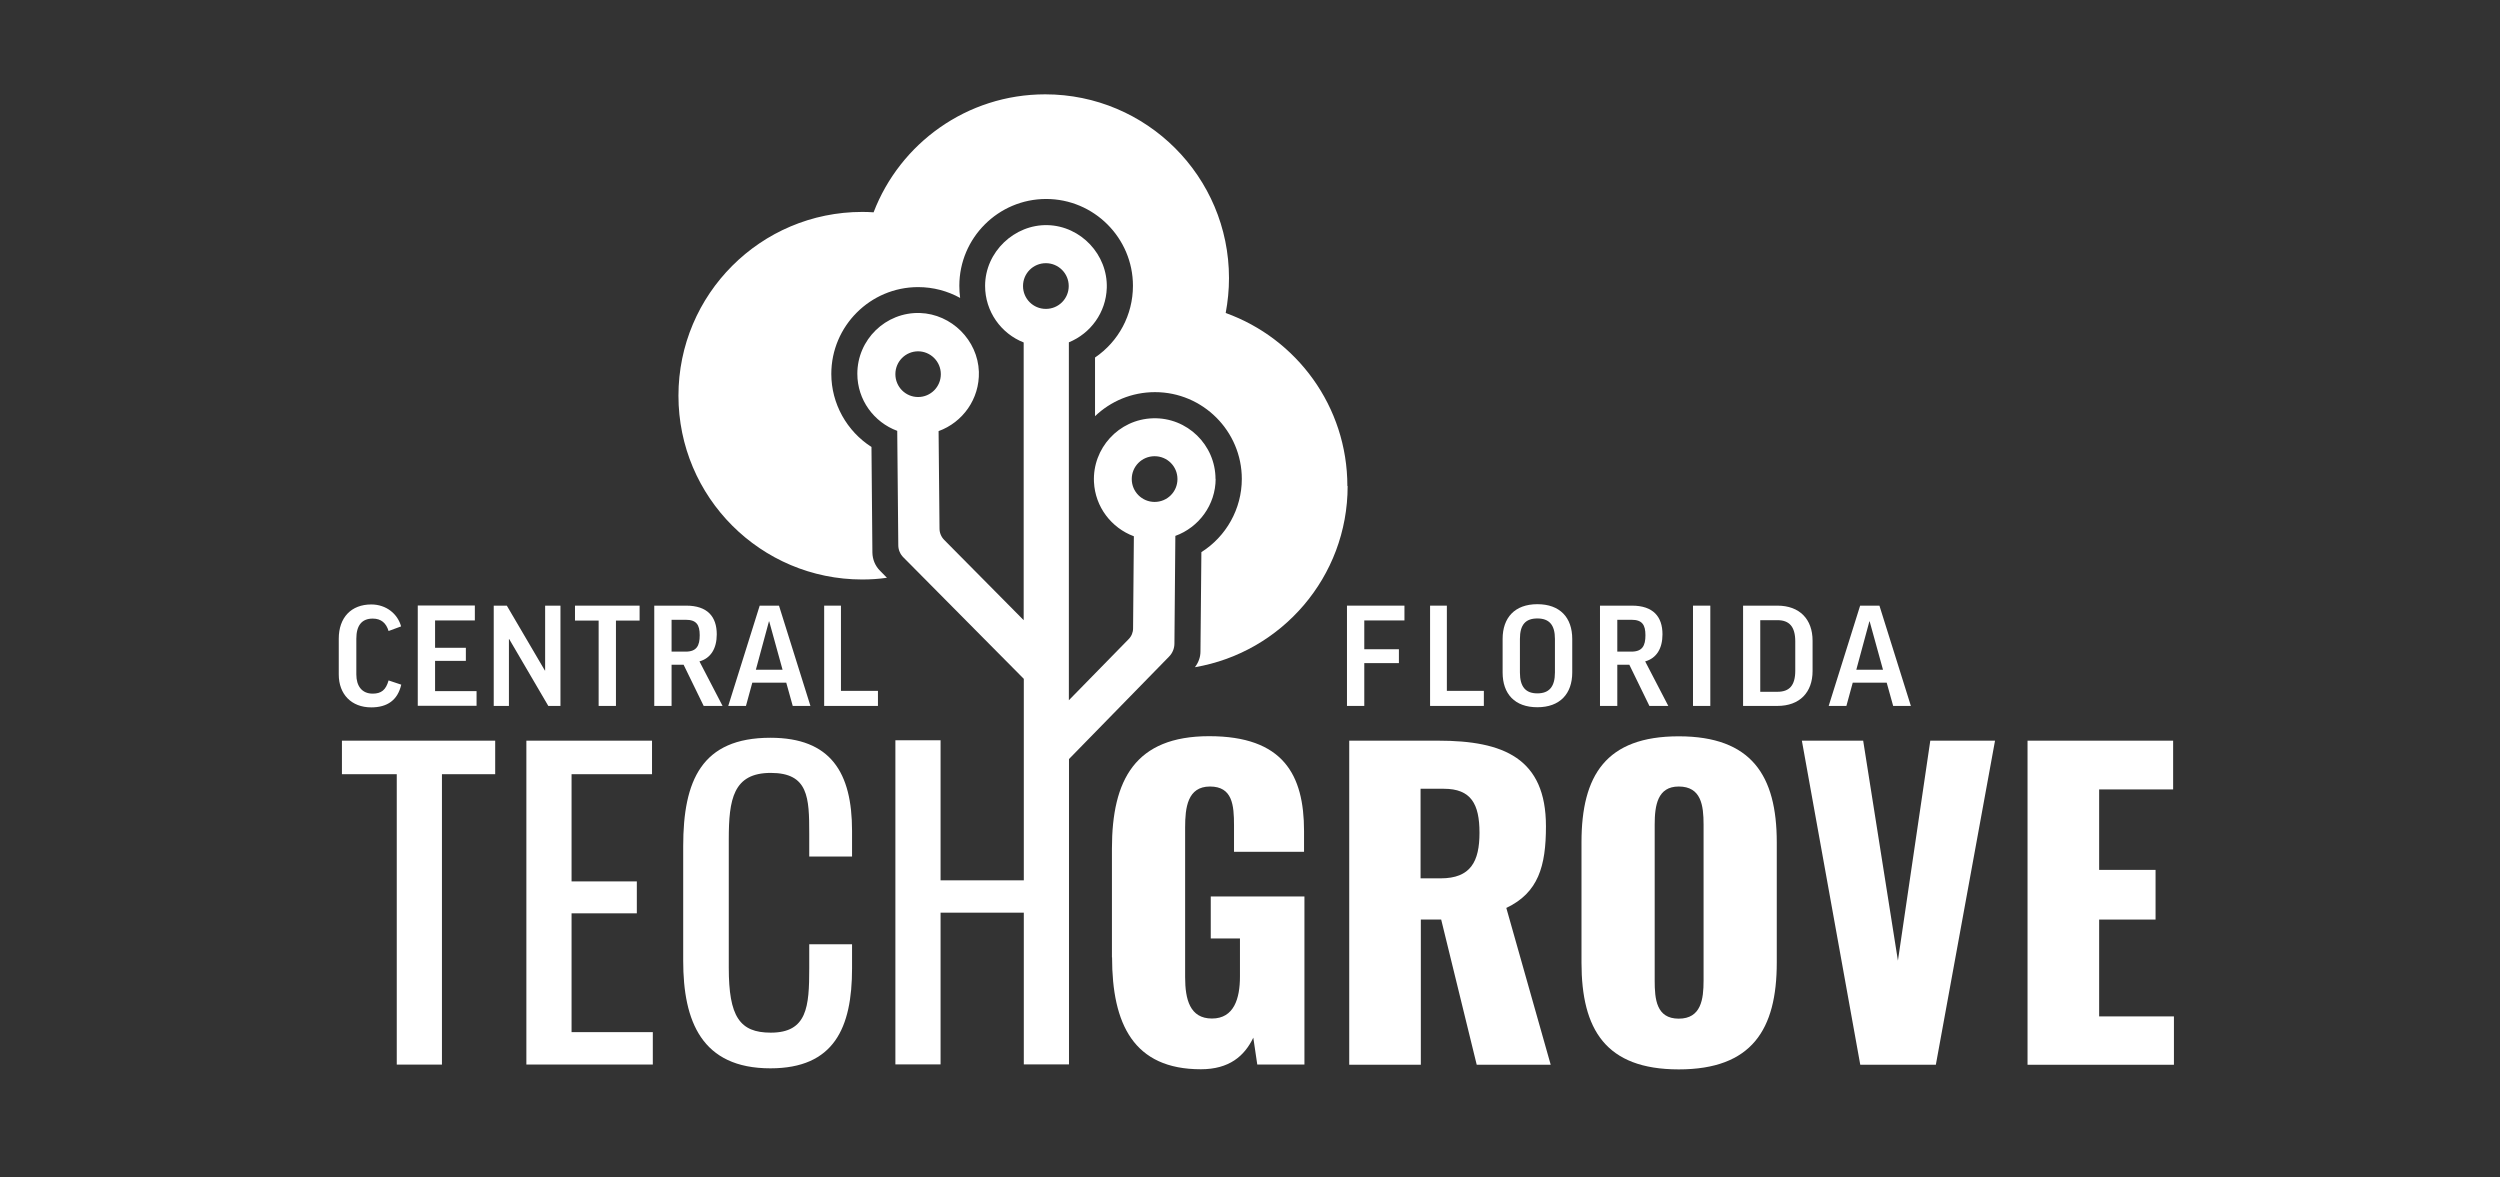 <?xml version="1.0" encoding="UTF-8"?><svg id="Layer_2" xmlns="http://www.w3.org/2000/svg" viewBox="0 0 189.22 89.12"><rect x="0" y="0" width="189.22" height="89.12" fill="#333333" stroke="none"/><defs><style>.cls-1{fill:none;}.cls-2{fill:#fff;}</style></defs><g id="tech-grove-logo-white"><g><g><path class="cls-2" d="M84.16,72.47v-8.24c0-5.21,1.76-8.51,7.36-8.51s7.18,2.91,7.18,7.18v1.57h-5.3v-2c0-1.54-.12-2.94-1.82-2.94s-1.88,1.6-1.88,3.09v11.35c0,1.67,.36,3.12,2.03,3.12s2.12-1.51,2.12-3.18v-2.88h-2.21v-3.18h7.09v12.72h-3.57l-.3-2.03c-.67,1.39-1.82,2.39-3.97,2.39-5.09,0-6.72-3.42-6.72-8.48Z"/><path class="cls-2" d="M102.11,56.06h6.75c4.94,0,8.15,1.33,8.15,6.48,0,3.03-.58,5.03-3,6.18l3.36,11.87h-5.6l-2.69-10.99h-1.54v10.99h-5.42v-24.53Zm6.93,10.42c2.27,0,2.94-1.27,2.94-3.45s-.64-3.33-2.7-3.33h-1.76v6.78h1.51Z"/><path class="cls-2" d="M119.7,72.86v-9.11c0-5.06,1.85-8.02,7.36-8.02s7.42,2.97,7.42,8.02v9.11c0,5.06-1.88,8.08-7.42,8.08s-7.36-3.03-7.36-8.08Zm9.24,1.36v-11.81c0-1.45-.18-2.88-1.88-2.88-1.6,0-1.82,1.42-1.82,2.88v11.81c0,1.39,.12,2.88,1.82,2.88s1.88-1.48,1.88-2.88Z"/><path class="cls-2" d="M136.39,56.06h4.63l2.63,16.65,2.45-16.65h4.9l-4.48,24.53h-5.72l-4.42-24.53Z"/><path class="cls-2" d="M153.46,56.06h11.02v3.69h-5.6v6.09h4.27v3.76h-4.27v7.33h5.66v3.66h-11.08v-24.53Z"/></g><g><path class="cls-2" d="M30.36,47.41l-.95,.35c-.18-.6-.56-.94-1.2-.94-.84,0-1.24,.54-1.24,1.52v2.71c0,.87,.42,1.45,1.24,1.45,.65,0,1-.28,1.2-1l.96,.32c-.27,1.17-1.05,1.72-2.27,1.72-1.5,0-2.46-.99-2.46-2.49v-2.71c0-1.61,.95-2.59,2.46-2.59,1.15,0,2.01,.73,2.26,1.67Z"/><path class="cls-2" d="M35.94,45.84v1.12h-3.01v2.07h2.33v.99h-2.33v2.29h3.14v1.11h-4.45v-7.59h4.32Z"/><path class="cls-2" d="M38.36,45.84l2.88,4.91h.02v-4.91h1.16v7.59h-.92l-2.96-5.06h-.02v5.06h-1.15v-7.59h.99Z"/><path class="cls-2" d="M48.41,45.84v1.13h-1.79v6.46h-1.31v-6.46h-1.79v-1.13h4.89Z"/><path class="cls-2" d="M51.74,50.31h-.91v3.12h-1.31v-7.59h2.42c1.6,0,2.31,.83,2.31,2.17,0,1.07-.45,1.81-1.31,2.05l1.75,3.37h-1.43l-1.52-3.12Zm-.91-.99h1.07c.83,0,1.06-.45,1.06-1.24s-.25-1.17-1.05-1.17h-1.08v2.41Z"/><path class="cls-2" d="M56.45,53.43h-1.33l2.38-7.59h1.46l2.38,7.59h-1.34l-.49-1.76h-2.57l-.48,1.76Zm.75-2.74h2.03l-1.01-3.66h-.02l-.99,3.66Z"/><path class="cls-2" d="M63.65,45.84v6.45h2.8v1.14h-4.07v-7.59h1.27Z"/></g><g><path class="cls-2" d="M106.3,45.84v1.12h-3.04v2.18h2.62v1.05h-2.62v3.24h-1.31v-7.59h4.35Z"/><path class="cls-2" d="M109.51,45.84v6.45h2.8v1.14h-4.07v-7.59h1.27Z"/><path class="cls-2" d="M119,48.36v2.54c0,1.61-.93,2.63-2.64,2.63s-2.63-1.01-2.63-2.63v-2.54c0-1.61,.92-2.63,2.63-2.63s2.64,1.01,2.64,2.63Zm-1.31,0c0-1.06-.43-1.55-1.33-1.55s-1.32,.48-1.32,1.55v2.54c0,1.08,.43,1.58,1.32,1.58s1.33-.5,1.33-1.58v-2.54Z"/><path class="cls-2" d="M123.32,50.31h-.91v3.12h-1.31v-7.59h2.42c1.6,0,2.31,.83,2.31,2.17,0,1.07-.45,1.81-1.31,2.05l1.75,3.37h-1.43l-1.52-3.12Zm-.91-.99h1.07c.83,0,1.06-.45,1.06-1.24s-.25-1.17-1.05-1.17h-1.08v2.41Z"/><path class="cls-2" d="M129.45,45.84v7.59h-1.31v-7.59h1.31Z"/><path class="cls-2" d="M134.53,45.84c1.68,0,2.66,1.03,2.66,2.65v2.3c0,1.61-.97,2.64-2.66,2.64h-2.6v-7.59h2.6Zm0,1.1h-1.3v5.42h1.3c.9,0,1.35-.47,1.35-1.6v-2.21c0-1.12-.45-1.61-1.35-1.61Z"/><path class="cls-2" d="M139.74,53.43h-1.33l2.38-7.59h1.46l2.38,7.59h-1.34l-.49-1.76h-2.57l-.48,1.76Zm.75-2.74h2.03l-1.01-3.66h-.02l-.99,3.66Z"/></g><path class="cls-2" d="M101.98,36.79c0-6.03-3.84-11.17-9.21-13.1,.16-.86,.25-1.74,.25-2.64,0-7.68-6.23-13.91-13.91-13.91-5.93,0-10.99,3.71-12.99,8.93-.29-.02-.57-.03-.86-.03-7.68,0-13.91,6.23-13.91,13.91s6.23,13.91,13.91,13.91c.63,0,1.26-.04,1.87-.13l-.53-.54c-.36-.36-.56-.85-.57-1.36l-.07-8c-1.86-1.19-3.04-3.27-3.04-5.53,0-3.62,2.95-6.57,6.57-6.57,1.15,0,2.24,.3,3.18,.82-.04-.3-.06-.61-.06-.92,0-3.62,2.95-6.57,6.57-6.57s6.57,2.95,6.57,6.57c0,2.21-1.09,4.22-2.87,5.43v4.44c1.18-1.13,2.78-1.82,4.54-1.82,3.62,0,6.57,2.95,6.57,6.57,0,2.27-1.19,4.36-3.06,5.54l-.07,7.53c0,.43-.16,.84-.42,1.18,6.56-1.12,11.56-6.83,11.56-13.71Z"/><path class="cls-2" d="M30.03,58.6h-4.15v-2.54h11.6v2.54h-4.03v21.98h-3.42v-21.98Zm9.81-2.54h9.51v2.54h-6.09v8.11h4.94v2.42h-4.94v8.99h6.15v2.45h-9.57v-24.53Zm11.87,16.65v-8.66c0-4.97,1.39-8.21,6.6-8.21,4.57,0,6.18,2.63,6.18,7.05v1.94h-3.24v-1.73c0-2.73-.06-4.6-2.91-4.6s-3.18,2-3.18,5.03v9.72c0,3.69,.82,4.91,3.18,4.91,2.76,0,2.91-1.97,2.91-4.87v-1.82h3.24v1.82c0,4.51-1.36,7.57-6.18,7.57-5.21,0-6.6-3.57-6.6-8.14Zm40.29-36.45c0-2.58-2.14-4.68-4.74-4.6s-4.58,2.29-4.46,4.82c.09,1.89,1.32,3.48,3.02,4.11l-.06,6.97c0,.31-.12,.6-.34,.82l-4.52,4.62V25.91c1.64-.67,2.81-2.25,2.87-4.12,.08-2.51-1.96-4.68-4.47-4.75s-4.74,2.02-4.74,4.6c0,1.94,1.21,3.61,2.92,4.28v21.02l-6.01-6.07c-.23-.23-.36-.54-.36-.86l-.07-7.38c1.82-.66,3.11-2.43,3.05-4.49-.08-2.39-2.07-4.37-4.46-4.45-2.6-.08-4.74,2.02-4.74,4.6,0,1.98,1.26,3.67,3.02,4.32l.08,8.66c0,.34,.14,.67,.38,.91l9.12,9.2v15.25h-6.3v-10.6h-3.42v24.53h3.42v-11.48h6.3v11.48h3.42v-23.11l7.57-7.75c.26-.26,.41-.62,.41-.99l.07-8.15c1.77-.64,3.05-2.34,3.05-4.33Zm-22.52-9.67c.95,0,1.73,.77,1.73,1.73s-.77,1.73-1.72,1.73h0c-.95,0-1.72-.77-1.72-1.73s.77-1.73,1.73-1.73Zm9.68-6.67c.95,0,1.73,.77,1.73,1.73s-.77,1.73-1.73,1.73-1.73-.77-1.73-1.73,.77-1.73,1.73-1.73Zm8.23,18.07c-.95,0-1.73-.77-1.73-1.73s.77-1.73,1.73-1.73,1.73,.77,1.73,1.73-.77,1.73-1.73,1.73Z"/></g><rect class="cls-1" width="189.22" height="89.12"/></g></svg>